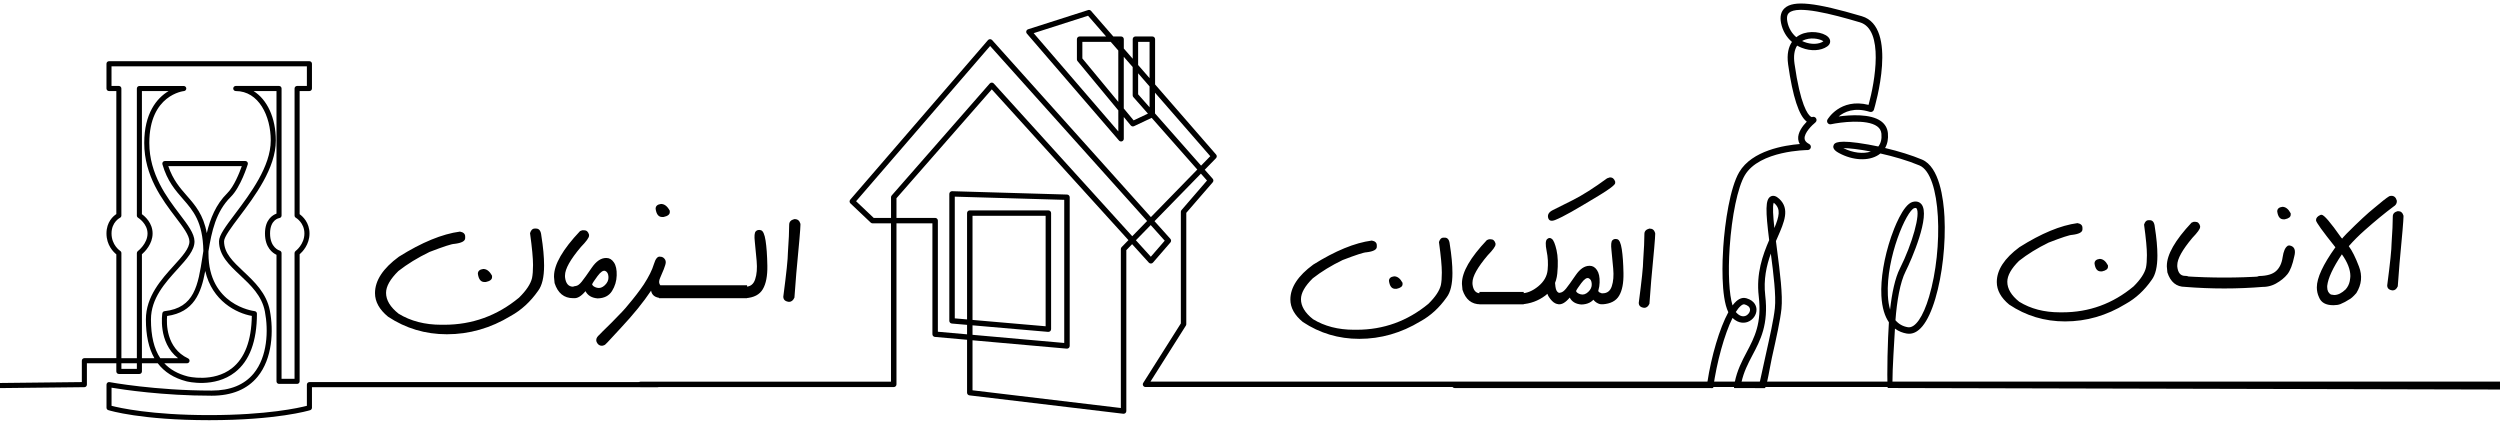<svg width="390" height="69" viewBox="0 0 390 69" fill="none" xmlns="http://www.w3.org/2000/svg">
<path d="M32.637 65.548C43.209 65.548 48.179 64.05 48.385 63.987C48.552 63.936 48.665 63.78 48.665 63.608V60.402H102.604C102.823 60.402 103 60.225 103 60.005C103 59.785 102.823 59.607 102.604 59.607H48.269C48.05 59.607 47.873 59.785 47.873 60.005V63.306C46.685 63.615 41.699 64.755 32.637 64.755C23.578 64.755 18.589 63.615 17.401 63.306V60.479C19.128 60.768 25.423 61.731 33.023 61.731C36.159 61.731 38.568 60.736 40.181 58.772C42.51 55.941 42.697 51.583 42.098 48.449C41.578 45.729 39.672 43.937 37.993 42.357C36.359 40.819 34.95 39.494 34.955 37.638C34.957 36.962 36.108 35.433 37.331 33.81C39.735 30.613 43.029 26.236 43.029 21.915C43.029 18.371 41.67 15.524 39.556 14.206H43.133V33.325C42.525 33.548 41.337 34.258 41.337 36.424C41.337 38.643 42.554 39.481 43.133 39.751V59.49C43.133 59.711 43.309 59.888 43.528 59.888H46.347C46.567 59.888 46.743 59.711 46.743 59.49V39.669C47.171 39.298 48.282 38.163 48.282 36.424C48.282 34.706 47.205 33.744 46.743 33.413V14.204H48.269C48.488 14.204 48.665 14.026 48.665 13.806V9.946C48.665 9.726 48.488 9.548 48.269 9.548H17.005C16.787 9.548 16.61 9.726 16.61 9.946V13.806C16.61 14.026 16.787 14.204 17.005 14.204H18.148V33.397C17.671 33.712 16.61 34.614 16.61 36.422C16.61 38.254 17.703 39.322 18.148 39.677V55.872H13.162C12.943 55.872 12.766 56.05 12.766 56.27V59.605L-7.104 59.825C-7.323 59.825 -7.5 60.002 -7.5 60.222C-7.5 60.442 -7.323 60.62 -7.104 60.62L13.159 60.4C13.379 60.4 13.556 60.222 13.556 60.002V56.667H18.146V57.942C18.146 58.163 18.323 58.34 18.542 58.34H21.746C21.965 58.34 22.142 58.163 22.142 57.942V56.667H24.608C25.65 58.046 27.137 58.979 29.079 59.485C29.256 59.531 33.458 60.572 36.657 58.078C38.93 56.307 40.081 53.229 40.081 48.934C40.081 48.733 39.931 48.563 39.732 48.539C39.44 48.502 32.521 47.569 32.521 39.539C32.521 39.428 32.521 39.316 32.519 39.208C33.015 36.114 33.677 33.01 36.003 30.711C37.547 29.184 38.608 25.775 38.653 25.632C38.69 25.51 38.669 25.38 38.592 25.279C38.518 25.179 38.4 25.118 38.273 25.118H25.716C25.592 25.118 25.473 25.176 25.399 25.277C25.326 25.378 25.302 25.507 25.336 25.627C26.096 28.248 27.34 29.669 28.541 31.043C30.135 32.867 31.642 34.59 31.724 39.155C31.677 39.454 31.629 39.754 31.584 40.048C30.895 44.504 30.351 48.025 25.674 48.542C25.497 48.56 25.357 48.696 25.326 48.871C25.318 48.921 24.602 53.396 27.77 55.874H25.004C24.022 54.403 23.549 52.41 23.549 49.838C23.549 46.548 25.753 44.123 27.696 41.983C29.132 40.401 30.375 39.033 30.341 37.625C30.312 36.422 29.303 35.093 28.028 33.415C26.03 30.783 23.293 27.177 23.293 22.302C23.293 14.776 28.643 14.211 28.699 14.206C28.91 14.188 29.068 14.005 29.061 13.793C29.05 13.581 28.876 13.414 28.665 13.414H21.746C21.527 13.414 21.35 13.591 21.35 13.811V33.627C21.35 33.768 21.424 33.898 21.543 33.969C21.556 33.977 23.016 34.882 23.016 36.427C23.016 38.012 21.524 39.155 21.509 39.165C21.408 39.24 21.35 39.359 21.35 39.483V55.88H18.938V39.478C18.938 39.343 18.869 39.218 18.756 39.144C18.7 39.107 17.399 38.227 17.399 36.422C17.399 34.635 18.698 33.988 18.711 33.98C18.848 33.914 18.935 33.773 18.935 33.622V13.806C18.935 13.586 18.758 13.408 18.539 13.408H17.396V10.344H47.873V13.408H46.347C46.129 13.408 45.952 13.586 45.952 13.806V33.622C45.952 33.765 46.028 33.898 46.152 33.969C46.205 34.001 47.488 34.76 47.488 36.422C47.488 38.129 46.126 39.147 46.112 39.157C46.01 39.232 45.949 39.351 45.949 39.478V59.09H43.922V39.478C43.922 39.298 43.8 39.142 43.629 39.094C43.571 39.078 42.129 38.638 42.129 36.422C42.129 34.253 43.52 34.025 43.581 34.017C43.776 33.988 43.925 33.821 43.925 33.622V13.806C43.925 13.586 43.748 13.408 43.528 13.408H36.779C36.56 13.408 36.383 13.586 36.383 13.806C36.383 14.026 36.56 14.204 36.779 14.204C40.361 14.204 42.238 18.082 42.238 21.913C42.238 25.966 39.036 30.221 36.7 33.328C35.23 35.282 34.168 36.692 34.166 37.633C34.158 39.836 35.757 41.342 37.455 42.935C39.125 44.504 40.852 46.13 41.324 48.595C41.892 51.551 41.728 55.644 39.574 58.261C38.117 60.031 35.913 60.93 33.025 60.93C24.196 60.93 17.153 59.623 17.082 59.61C16.966 59.589 16.847 59.621 16.757 59.695C16.668 59.772 16.615 59.883 16.615 60V63.602C16.615 63.777 16.728 63.931 16.895 63.981C17.095 64.05 22.063 65.548 32.637 65.548ZM39.284 49.282C39.226 53.139 38.178 55.888 36.169 57.455C33.271 59.713 29.314 58.73 29.274 58.719C27.746 58.322 26.537 57.645 25.632 56.67H29.177C29.362 56.67 29.523 56.54 29.562 56.36C29.602 56.177 29.512 55.991 29.343 55.914C25.872 54.273 25.97 50.387 26.07 49.295C30.243 48.701 31.37 45.748 32.017 42.27C33.099 46.962 36.898 48.865 39.284 49.282ZM21.35 57.547H18.938V56.67H21.35V57.547ZM24.082 55.874H22.139V39.667C22.585 39.279 23.805 38.073 23.805 36.422C23.805 34.786 22.617 33.758 22.139 33.413V14.204H26.305C24.42 15.32 22.501 17.732 22.501 22.3C22.501 27.445 25.331 31.172 27.398 33.895C28.538 35.398 29.525 36.697 29.549 37.644C29.575 38.733 28.435 39.99 27.112 41.445C25.172 43.582 22.76 46.241 22.76 49.836C22.76 52.317 23.195 54.324 24.082 55.874ZM37.721 25.913C37.37 26.91 36.515 29.092 35.446 30.147C33.669 31.901 32.796 34.11 32.257 36.361C31.727 33.482 30.46 32.032 29.134 30.518C28.073 29.304 26.975 28.05 26.255 25.913H37.721Z" fill="black"/>
<path d="M175.278 64.548C175.261 64.548 175.244 64.548 175.227 64.545L151.236 61.678C151.022 61.652 150.861 61.472 150.861 61.259V53.004L145.845 52.56C145.627 52.54 145.456 52.358 145.456 52.141V34.841H139.85V59.961C139.85 60.194 139.659 60.383 139.423 60.383H99.926C99.69 60.383 99.5 60.194 99.5 59.961C99.5 59.728 99.69 59.54 99.926 59.54H138.994V34.841H136.124C136.014 34.841 135.908 34.799 135.829 34.723L132.666 31.726C132.504 31.571 132.49 31.319 132.638 31.148L154.125 6.257C154.205 6.165 154.321 6.111 154.447 6.109C154.574 6.117 154.688 6.159 154.771 6.249L179.54 33.869L186.777 26.448L179.659 18.384L176.914 19.681C176.738 19.766 176.525 19.718 176.4 19.569L175.312 18.252V21.648C175.312 21.825 175.201 21.982 175.033 22.044C174.866 22.103 174.678 22.055 174.562 21.92L160.192 5.241C160.101 5.134 160.067 4.988 160.107 4.853C160.147 4.718 160.249 4.611 160.385 4.566L169.745 1.569C169.91 1.516 170.089 1.567 170.2 1.696L173.678 5.69H174.889C175.124 5.69 175.315 5.878 175.315 6.111V7.569L176.704 9.165V6.111C176.704 5.878 176.894 5.69 177.13 5.69H179.767C180.003 5.69 180.194 5.878 180.194 6.111V13.173L189.713 24.111C189.855 24.277 189.849 24.521 189.696 24.678L187.939 26.479L189.184 27.886C189.323 28.044 189.323 28.276 189.187 28.437L185.061 33.203V50.574C185.061 50.652 185.038 50.731 184.996 50.796L179.472 59.534H306.272H433.072C433.307 59.534 433.5 59.722 433.5 59.956C433.5 60.189 433.307 60.377 433.072 60.377H178.705C178.548 60.377 178.406 60.293 178.332 60.161C178.259 60.026 178.261 59.863 178.344 59.734L184.212 50.453V33.046C184.212 32.945 184.249 32.85 184.314 32.774L188.292 28.164L187.34 27.086L180.105 34.504L182.583 37.265C182.725 37.422 182.725 37.659 182.589 37.819L179.861 40.968C179.781 41.06 179.665 41.113 179.543 41.113C179.426 41.116 179.302 41.063 179.222 40.973L176.61 38.091L175.707 39.018V64.127C175.707 64.248 175.656 64.363 175.565 64.442C175.482 64.509 175.38 64.548 175.278 64.548ZM151.713 60.885L174.852 63.649V38.844C174.852 38.734 174.894 38.63 174.971 38.552L176.036 37.459L154.719 13.943L139.85 30.923V33.993H145.882C146.118 33.993 146.308 34.181 146.308 34.414V51.751L150.861 52.155V50.678L148.482 50.473C148.263 50.453 148.093 50.27 148.093 50.054V30.248C148.093 30.133 148.138 30.026 148.224 29.945C148.306 29.866 148.422 29.819 148.533 29.827L166.46 30.35C166.691 30.355 166.875 30.544 166.875 30.771V53.967C166.875 54.085 166.824 54.197 166.736 54.279C166.648 54.358 166.532 54.4 166.409 54.388L151.713 53.085V60.885ZM151.713 52.231L166.02 53.501V31.175L148.946 30.678V49.664L150.861 49.829V33.24C150.861 33.007 151.051 32.819 151.287 32.819H163.545C163.781 32.819 163.971 33.007 163.971 33.24V51.352C163.971 51.47 163.92 51.582 163.832 51.664C163.744 51.742 163.625 51.784 163.508 51.773L151.713 50.751V52.231ZM151.713 49.908L163.119 50.897V33.667H151.713V49.908ZM177.199 37.481L179.529 40.052L181.697 37.549L179.512 35.111L177.199 37.481ZM154.714 12.884C154.836 12.884 154.95 12.934 155.032 13.024L176.631 36.852L178.946 34.479L154.458 7.173L133.55 31.392L136.301 33.996H139V30.768C139 30.667 139.037 30.569 139.105 30.493L154.396 13.033C154.475 12.94 154.592 12.889 154.714 12.886C154.711 12.884 154.711 12.884 154.714 12.884ZM180.185 17.698L187.368 25.838L188.803 24.367L180.182 14.462V17.698H180.185ZM161.252 5.173L174.457 20.502V17.221L168.094 9.533C168.032 9.457 167.998 9.364 167.998 9.266V6.109C167.998 5.875 168.188 5.687 168.424 5.687H172.55L169.737 2.454L161.252 5.173ZM175.309 16.92L176.846 18.777L179.077 17.724L176.804 15.148C176.735 15.072 176.698 14.973 176.698 14.87V10.454L175.309 8.859V16.92ZM177.548 14.712L179.333 16.735V13.485L177.548 11.434V14.712ZM168.848 9.117L174.454 15.892V7.881L173.28 6.533H168.848V9.117ZM177.548 10.142L179.333 12.193V6.533H177.548V10.142ZM174.406 6.533L174.454 6.589V6.533H174.406Z" fill="black"/>
<path d="M390.072 59.917L295.22 59.68C295.213 57.45 295.511 53.221 295.613 51.263C296.209 51.708 296.854 51.934 297.458 52.036C299.225 52.334 300.765 50.446 301.915 46.578C303.006 42.906 303.553 38.021 303.339 33.827C303.192 30.98 302.547 26.038 299.836 24.895C298.257 24.23 296.216 23.594 294.073 23.088C294.445 22.446 294.596 21.655 294.512 20.767C294.435 19.99 294.07 19.362 293.428 18.897C291.797 17.721 288.658 17.923 286.831 18.169C287.701 17.444 289.272 16.693 291.692 17.449C291.822 17.489 291.958 17.478 292.081 17.415C292.2 17.352 292.288 17.247 292.33 17.118C292.488 16.593 296.164 4.224 290.447 2.531C283.176 0.376 279.803 0.019 278.421 1.261C277.831 1.792 277.639 2.585 277.849 3.619C278.088 4.79 278.677 5.797 279.543 6.54C279.038 7.282 278.712 8.398 278.95 10.072C279.662 15.088 280.641 18.077 281.858 18.977C281.223 19.628 280.42 20.676 280.518 21.715C280.539 21.935 280.606 22.197 280.771 22.469C278.407 22.657 273.321 23.459 271.321 26.849C269.897 29.261 269.086 34.669 268.826 38.569C268.701 40.425 268.421 46.281 269.62 48.705C268.251 51.223 266.971 55.529 266.342 59.68H226.933C226.694 59.68 226.5 59.871 226.5 60.108C226.5 60.345 226.694 60.536 226.933 60.536H266.731C266.905 60.548 267.081 60.556 267.251 60.536C267.806 56.476 269.028 52.108 270.273 49.598C271.275 50.566 272.246 50.366 272.644 50.218C273.472 49.915 274.044 49.09 274.012 48.259C273.998 47.871 273.816 46.92 272.423 46.523C272.07 46.423 271.518 46.421 270.874 46.983C270.674 47.157 270.475 47.38 270.276 47.645C269.744 45.915 269.562 42.557 269.825 38.635C270.16 33.644 271.087 29.215 272.185 27.351C274.482 23.459 281.921 23.408 281.995 23.408C282.226 23.408 282.429 23.251 282.482 23.031C282.538 22.808 282.433 22.577 282.233 22.469C281.563 22.117 281.528 21.746 281.518 21.623C281.433 20.724 282.731 19.474 283.194 19.108C283.401 18.942 283.443 18.646 283.292 18.431C283.148 18.232 282.882 18.166 282.661 18.269C282.636 18.266 282.577 18.263 282.464 18.183C282.016 17.863 280.865 16.422 279.943 9.932C279.774 8.73 279.915 7.779 280.353 7.114C280.578 7.242 280.82 7.359 281.069 7.456C282.489 8.019 284.046 7.939 285.035 7.254C285.565 6.888 285.575 6.406 285.414 6.074C284.969 5.172 282.948 4.724 281.409 5.189C281.1 5.284 280.655 5.463 280.223 5.803C279.515 5.201 279.027 4.378 278.835 3.422C278.628 2.414 278.982 2.1 279.098 1.997C280.423 0.804 285.702 2.166 290.152 3.485C293.922 4.604 292.502 12.744 291.495 16.359C287.045 15.248 285.105 18.62 285.084 18.654C284.99 18.826 285.004 19.037 285.123 19.194C285.242 19.351 285.442 19.425 285.635 19.382C287.08 19.071 291.197 18.526 292.828 19.705C293.235 19.999 293.456 20.376 293.502 20.861C293.579 21.675 293.414 22.352 293.018 22.851C292.499 22.74 291.976 22.64 291.457 22.546C286.522 21.672 286.196 22.329 286.059 22.611C285.744 23.248 286.589 23.713 286.869 23.868C289.016 25.047 291.492 25.167 293.028 24.173C293.137 24.102 293.246 24.025 293.344 23.942C295.371 24.396 297.563 25.024 299.436 25.809C302.848 27.245 303.178 38.752 300.937 46.289C299.997 49.458 298.755 51.24 297.619 51.046C296.826 50.912 296.185 50.546 295.69 49.955C295.918 46.937 296.416 44.036 297.279 42.332C298.17 40.565 301.207 33.612 299.741 31.854C299.555 31.631 299.131 31.291 298.363 31.502C296.851 31.916 295.424 35.768 295.02 36.939C293.919 40.162 293.361 43.508 293.495 46.121C293.593 48.051 294.049 49.376 294.669 50.275C294.491 52.882 294.333 58.486 294.48 60.531H294.873C294.975 60.536 295.08 60.542 295.241 60.531L390.065 60.767C390.307 60.767 390.5 60.576 390.5 60.339C390.5 60.102 390.311 59.917 390.072 59.917ZM271.544 47.731C271.783 47.523 271.986 47.437 272.142 47.483C272.525 47.591 272.985 47.822 273.006 48.296C273.02 48.696 272.707 49.127 272.29 49.281C271.804 49.461 271.269 49.244 270.784 48.673C271.038 48.268 271.292 47.948 271.544 47.731ZM281.665 6.16C282.885 5.775 284.144 6.177 284.45 6.448C283.738 6.934 282.531 6.968 281.444 6.537C281.332 6.494 281.23 6.446 281.125 6.397C281.29 6.3 281.468 6.22 281.665 6.16ZM287.56 23.102C288.451 23.105 290.026 23.291 291.86 23.636C290.678 24.045 289.033 23.853 287.56 23.102ZM294.508 46.075C294.207 40.168 297.444 32.796 298.636 32.47C298.72 32.447 298.78 32.439 298.825 32.439C298.92 32.439 298.952 32.476 298.966 32.493C299.636 33.295 298.327 38.038 296.381 41.892C295.627 43.383 295.136 45.735 294.852 48.296C294.666 47.663 294.55 46.92 294.508 46.075Z" fill="black"/>
<path d="M277.565 31.019C277.079 30.567 276.636 30.44 276.243 30.64C275.361 31.086 275.429 32.921 275.99 37.458C274.983 39.802 273.943 42.656 274.365 46.232C274.861 50.434 273.697 52.63 272.472 54.954C271.739 56.343 270.989 57.776 270.618 59.637H270.614C270.586 59.637 270.5 60.086 270.5 60.327C270.5 60.569 270.525 60.534 270.557 60.534L275.304 60.548C275.593 60.548 276.143 57.033 276.415 55.807C277.115 52.677 277.718 49.972 277.908 48.184C278.133 46.014 277.668 42.426 277.218 38.958C277.161 38.527 277.104 38.07 277.047 37.606C277.129 37.408 277.215 37.213 277.301 37.021C278.347 34.639 279.247 32.583 277.565 31.019ZM276.879 48.076C276.701 49.803 276.1 52.482 275.408 55.583C275.115 56.882 274.811 58.251 274.515 59.652L271.668 59.64C272.018 58.024 272.679 56.748 273.375 55.423C274.625 53.064 275.911 50.624 275.379 46.11C275.086 43.594 275.579 41.427 276.25 39.554C276.661 42.685 277.086 46.122 276.879 48.076ZM276.801 35.577C276.604 33.765 276.497 32.146 276.697 31.625C276.736 31.654 276.793 31.698 276.861 31.762C277.801 32.632 277.565 33.736 276.801 35.577Z" fill="black"/>
<path d="M335.138 34.35H335.368C335.825 34.35 336.083 34.7 336.148 35.399C336.421 37.115 336.555 38.605 336.555 39.869C336.555 41.613 336.259 42.877 335.664 43.661C334.538 45.284 333.186 46.534 331.61 47.41C328.633 49.231 325.482 50.142 322.155 50.142C318.958 50.142 316.053 49.267 313.433 47.516C312.146 46.449 311.5 45.277 311.5 43.999C311.5 42.114 312.68 40.3 315.039 38.555C318.439 36.409 321.451 35.159 324.087 34.806C324.606 34.898 324.863 35.145 324.863 35.547V35.781C324.863 36.225 324.333 36.511 323.265 36.639C322.881 36.639 321.651 37.041 319.58 37.846C317.828 38.7 316.291 39.65 314.966 40.695C313.748 41.902 313.141 42.99 313.141 43.957C313.141 45.044 313.759 46.082 315 47.071C316.779 48.172 318.889 48.723 321.332 48.723H321.743C325.905 48.723 329.601 47.374 332.84 44.677C333.916 43.611 334.561 42.633 334.772 41.743C334.869 41.263 334.918 40.614 334.918 39.794C334.918 38.785 334.773 37.207 334.477 35.06V35.028C334.623 34.577 334.846 34.35 335.138 34.35ZM327.541 40.388C328.052 40.388 328.487 40.727 328.844 41.404V41.616C328.844 41.962 328.537 42.202 327.922 42.337H327.71C327.18 42.337 326.857 41.927 326.746 41.108C326.746 40.698 327.011 40.458 327.541 40.388ZM342.211 34.605H342.492C342.849 34.605 343.091 34.824 343.218 35.261V35.42C343.218 35.71 342.814 36.271 342.011 37.104C340.44 38.976 339.656 40.391 339.656 41.352V41.595C339.76 42.556 340.163 43.035 340.866 43.035C341.462 43.035 341.758 43.279 341.758 43.766V44.01C341.758 44.448 341.462 44.695 340.866 44.751C339.514 44.751 338.596 43.999 338.111 42.495L338.027 41.595V41.479C338.027 39.721 339.314 37.472 341.885 34.732L342.211 34.605ZM340.832 43.099C344.974 43.367 349.05 43.367 353.062 43.099V44.751C349.035 45.083 344.958 45.083 340.832 44.751V43.099ZM355.029 44.243C354.264 44.66 353.415 44.825 352.485 44.741C351.897 44.677 351.621 44.402 351.655 43.915C351.69 43.42 351.955 43.135 352.455 43.057C353.649 43.035 354.522 42.778 355.067 42.284C355.617 41.789 355.955 41.073 356.089 40.133C356.228 39.194 356.489 38.605 356.865 38.365C356.865 38.322 356.969 38.298 357.181 38.291C357.93 38.439 358.172 39.007 357.907 39.996C357.634 41.295 357.277 42.224 356.835 42.781C356.393 43.332 355.79 43.819 355.029 44.243ZM356.047 32.264C356.558 32.264 356.992 32.603 357.35 33.281V33.493C357.35 33.846 357.042 34.086 356.424 34.213H356.216C355.682 34.213 355.359 33.803 355.248 32.984C355.248 32.575 355.513 32.335 356.047 32.264ZM373.064 30.548C373.487 30.548 373.768 30.802 373.906 31.311V31.417C373.906 31.749 373.733 32.021 373.379 32.233C372.065 33.207 370.567 34.439 368.884 35.929C367.981 36.727 367.159 37.549 366.417 38.397V38.417C366.928 39.095 367.455 40.151 368 41.584C368.55 43.011 368.411 44.388 367.593 45.715C367.109 46.273 366.713 46.619 366.406 46.753C366.056 46.993 365.622 47.222 365.103 47.441C364.815 47.554 364.465 47.611 364.05 47.611H363.977C362.821 47.611 362.083 47.194 361.761 46.361C361.538 45.888 361.426 45.376 361.426 44.825C361.426 43.357 362.391 41.274 364.323 38.577C362.306 36.056 361.299 34.654 361.299 34.372V34.33C361.299 33.998 361.534 33.729 362.003 33.525L362.16 33.503C362.54 33.503 363.555 34.682 365.207 37.041L365.376 37.221C365.384 37.185 365.61 36.931 366.06 36.458C367.943 34.573 369.395 33.224 370.417 32.413C371.512 31.48 372.277 30.88 372.719 30.612C372.845 30.57 372.961 30.548 373.064 30.548ZM365.322 39.689C363.935 41.758 363.174 43.396 363.044 44.603V44.794C363.044 45.337 363.236 45.722 363.62 45.948L364.135 46.022C364.719 46.022 365.311 45.729 365.922 45.143C366.252 44.769 366.463 44.338 366.563 43.851C366.625 43.477 366.656 43.215 366.656 43.067C366.656 42.05 366.221 40.924 365.345 39.689H365.322ZM374.117 32.942C374.528 32.942 374.805 33.168 374.936 33.62L374.947 33.768C374.947 34.312 374.74 36.744 374.328 41.065L374.052 44.666C373.864 45.09 373.598 45.302 373.256 45.302H373.245C372.684 45.239 372.404 44.977 372.404 44.518C372.861 41.037 373.087 38.841 373.087 37.931C373.214 36.123 373.276 34.736 373.276 33.768C373.276 33.352 373.525 33.076 374.021 32.942H374.117Z" fill="black"/>
<path d="M83.385 35.655H83.628C84.108 35.655 84.38 36.02 84.447 36.749C84.734 38.541 84.878 40.097 84.878 41.417C84.878 43.238 84.565 44.558 83.938 45.377C82.751 47.072 81.328 48.378 79.669 49.292C76.535 51.194 73.217 52.145 69.715 52.145C66.353 52.145 63.293 51.231 60.535 49.403C59.178 48.289 58.5 47.065 58.5 45.731C58.5 43.762 59.743 41.867 62.227 40.046C65.803 37.804 68.978 36.499 71.75 36.13C72.296 36.226 72.568 36.484 72.568 36.904V37.148C72.568 37.612 72.008 37.911 70.887 38.044C70.481 38.044 69.188 38.464 67.005 39.305C65.162 40.197 63.544 41.188 62.15 42.28C60.867 43.541 60.225 44.676 60.225 45.686C60.225 46.822 60.878 47.906 62.183 48.938C64.056 50.088 66.279 50.663 68.852 50.663H69.284C73.663 50.663 77.556 49.255 80.963 46.438C82.099 45.325 82.777 44.304 82.998 43.374C83.101 42.873 83.153 42.195 83.153 41.34C83.153 40.285 82.998 38.637 82.688 36.396V36.362C82.843 35.891 83.075 35.655 83.385 35.655ZM75.389 41.959C75.927 41.959 76.384 42.313 76.76 43.021V43.242C76.76 43.603 76.436 43.854 75.787 43.994H75.566C75.005 43.994 74.666 43.566 74.548 42.711C74.548 42.283 74.829 42.033 75.389 41.959ZM90.829 35.92H91.127C91.503 35.92 91.758 36.149 91.89 36.606V36.772C91.89 37.074 91.466 37.66 90.618 38.531C88.967 40.484 88.141 41.962 88.141 42.966V43.22C88.252 44.223 88.675 44.724 89.413 44.724C90.039 44.724 90.353 44.978 90.353 45.487V45.742C90.353 46.199 90.039 46.457 89.413 46.516C87.99 46.516 87.024 45.731 86.515 44.16L86.427 43.22V43.098C86.427 41.262 87.78 38.914 90.486 36.053L90.829 35.92ZM94.544 40.245H94.6C95.072 40.245 95.463 40.477 95.772 40.942C96.089 41.406 96.233 42.081 96.204 42.966C96.181 43.843 95.938 44.654 95.474 45.399C95.009 46.143 94.261 46.527 93.228 46.549C92.314 46.475 91.684 46.099 91.337 45.421C90.659 46.232 90.036 46.593 89.468 46.505C89.004 46.379 88.764 46.118 88.749 45.719C88.727 45.314 88.834 45.037 89.07 44.89C89.306 44.735 89.56 44.643 89.833 44.614C90.113 44.577 90.419 44.352 90.751 43.939C91.083 43.526 91.599 42.807 92.3 41.782C93 40.757 93.749 40.245 94.544 40.245ZM93.129 44.89C93.549 45.001 93.958 44.868 94.357 44.492C94.762 44.108 94.95 43.677 94.921 43.198C94.898 42.711 94.733 42.401 94.423 42.269C94.113 42.136 93.711 42.401 93.217 43.065C92.724 43.728 92.44 44.16 92.366 44.359C92.454 44.602 92.709 44.779 93.129 44.89ZM103.005 40.046C103.338 40.046 103.596 40.212 103.78 40.543C103.831 40.654 103.857 40.772 103.857 40.897V40.93C103.857 41.122 103.758 41.472 103.559 41.981C103.359 42.49 103.168 42.943 102.984 43.341C102.806 43.74 102.777 44.064 102.895 44.315C103.013 44.565 103.223 44.739 103.525 44.835C103.835 44.923 104.004 45.196 104.034 45.653C104.034 46.014 103.85 46.28 103.481 46.449C103.378 46.479 103.286 46.493 103.204 46.493H103.094C102.202 46.434 101.693 46.051 101.568 45.343C100.366 47.142 98.799 49.075 96.867 51.139C96.086 51.994 95.393 52.743 94.788 53.384C94.5 53.701 94.309 53.859 94.213 53.859C94.124 53.911 94.01 53.937 93.87 53.937C93.524 53.937 93.261 53.749 93.085 53.373C93.041 53.27 93.018 53.178 93.018 53.097V53.03C93.018 52.764 93.184 52.492 93.516 52.212C93.516 52.189 94.15 51.559 95.418 50.32C96.753 48.979 97.59 48.083 97.929 47.633C98.91 46.483 99.743 45.399 100.428 44.381C101.218 43.157 101.741 42.106 101.999 41.229C102.264 40.344 102.6 39.95 103.005 40.046ZM103.116 31.817C103.654 31.817 104.112 32.171 104.487 32.879V33.1C104.487 33.461 104.163 33.712 103.514 33.852H103.293C102.733 33.852 102.393 33.424 102.276 32.569C102.276 32.141 102.556 31.89 103.116 31.817ZM110.018 46.516H102.806V44.503H110.018V46.516ZM116.543 46.516H109.332V44.503H116.543V46.516ZM117.749 37.69C117.653 36.834 117.701 36.304 117.892 36.097C118.084 35.883 118.349 35.821 118.689 35.909C119.028 35.99 119.275 36.532 119.43 37.535C119.585 38.531 119.677 39.832 119.706 41.439C119.736 43.039 119.5 44.263 118.998 45.111C118.504 45.959 117.612 46.427 116.322 46.516C115.695 46.457 115.382 46.199 115.382 45.742V45.487C115.382 44.978 115.695 44.724 116.322 44.724C117.059 44.724 117.553 44.34 117.804 43.574C118.062 42.807 118.139 41.848 118.036 40.698C117.94 39.541 117.845 38.538 117.749 37.69ZM123.998 34.184C124.432 34.184 124.72 34.42 124.86 34.892L124.871 35.047C124.871 35.614 124.654 38.154 124.219 42.667L123.931 46.427C123.732 46.87 123.452 47.091 123.091 47.091H123.079C122.49 47.025 122.195 46.752 122.195 46.272C122.674 42.637 122.914 40.344 122.914 39.393C123.046 37.505 123.113 36.057 123.113 35.047C123.113 34.611 123.374 34.324 123.898 34.184H123.998Z" fill="black"/>
<path d="M225.149 37.072H225.382C225.841 37.072 226.103 37.422 226.167 38.12C226.442 39.836 226.58 41.326 226.58 42.589C226.58 44.333 226.279 45.596 225.679 46.38C224.541 48.004 223.177 49.253 221.587 50.129C218.583 51.95 215.403 52.861 212.046 52.861C208.823 52.861 205.891 51.986 203.248 50.235C201.947 49.169 201.297 47.997 201.297 46.719C201.297 44.834 202.488 43.02 204.869 41.276C208.297 39.13 211.34 37.88 213.997 37.527C214.52 37.619 214.781 37.866 214.781 38.269V38.502C214.781 38.946 214.244 39.232 213.17 39.359C212.781 39.359 211.541 39.762 209.449 40.567C207.682 41.421 206.131 42.37 204.795 43.415C203.566 44.622 202.951 45.709 202.951 46.676C202.951 47.764 203.576 48.801 204.827 49.79C206.622 50.891 208.753 51.442 211.219 51.442H211.633C215.831 51.442 219.562 50.093 222.827 47.397C223.916 46.331 224.566 45.353 224.778 44.463C224.877 43.983 224.926 43.334 224.926 42.515C224.926 41.505 224.778 39.928 224.481 37.781V37.75C224.629 37.298 224.852 37.072 225.149 37.072ZM217.484 43.108C218 43.108 218.438 43.447 218.799 44.124V44.336C218.799 44.682 218.488 44.922 217.866 45.057H217.654C217.117 45.057 216.792 44.647 216.679 43.828C216.679 43.418 216.947 43.179 217.484 43.108ZM232.283 37.326H232.569C232.93 37.326 233.174 37.545 233.301 37.983V38.142C233.301 38.431 232.894 38.992 232.082 39.825C230.499 41.696 229.707 43.111 229.707 44.072V44.315C229.813 45.275 230.219 45.755 230.926 45.755C231.527 45.755 231.827 45.999 231.827 46.486V46.73C231.827 47.167 231.527 47.414 230.926 47.471C229.562 47.471 228.637 46.719 228.149 45.215L228.064 44.315V44.199C228.064 42.441 229.361 40.193 231.954 37.453L232.283 37.326ZM237.7 47.471H230.789V45.543H237.7V47.471ZM242.587 43.648C242.559 43.853 242.58 44.216 242.651 44.739C242.722 45.254 242.894 45.565 243.17 45.671C243.453 45.776 243.643 45.921 243.743 46.105C243.842 46.288 243.873 46.507 243.838 46.761C243.803 47.015 243.679 47.213 243.467 47.354C243.255 47.496 242.976 47.485 242.63 47.322C242.29 47.16 241.955 46.825 241.622 46.317C241.297 45.801 241.195 45.152 241.315 44.368C241.435 43.578 241.683 43.207 242.057 43.256C242.439 43.306 242.615 43.436 242.587 43.648ZM241.273 39.148C241.075 38.159 241.096 37.549 241.336 37.315C241.584 37.076 241.838 37.061 242.099 37.273C242.361 37.478 242.601 38.06 242.82 39.021C243.039 39.981 243.078 41.195 242.937 42.663C242.796 44.124 242.174 45.272 241.071 46.105C239.976 46.931 238.732 47.386 237.34 47.471C236.739 47.414 236.439 47.167 236.439 46.73V46.486C236.439 45.999 236.739 45.755 237.34 45.755C238.202 45.755 239.075 45.395 239.958 44.675C240.849 43.948 241.34 43.09 241.432 42.102C241.531 41.114 241.477 40.129 241.273 39.148ZM251.153 27.669C251.548 27.669 251.821 27.891 251.969 28.336V28.558C251.969 28.834 251.099 29.497 249.361 30.549C247.63 31.594 246.227 32.423 245.152 33.037C244.078 33.645 243.23 34.072 242.608 34.319C241.993 34.559 241.626 34.439 241.506 33.959C241.393 33.472 241.633 33.08 242.227 32.783C242.827 32.48 243.877 31.954 245.375 31.206C246.873 30.45 248.651 29.321 250.707 27.817L251.153 27.669ZM249.488 45.596C249.693 45.709 249.895 45.776 250.093 45.798C250.29 45.812 250.446 45.95 250.559 46.211C250.679 46.472 250.676 46.73 250.548 46.984C250.421 47.231 250.23 47.386 249.976 47.45C249.729 47.506 249.428 47.429 249.075 47.217C248.728 46.998 248.453 46.68 248.248 46.264C248.043 45.847 248.202 45.314 248.725 44.665C249.255 44.015 249.463 43.98 249.351 44.559C249.244 45.138 249.29 45.483 249.488 45.596ZM247.951 41.467H248.004C248.457 41.467 248.831 41.689 249.128 42.134C249.432 42.578 249.57 43.224 249.541 44.072C249.52 44.912 249.287 45.688 248.842 46.401C248.396 47.114 247.679 47.481 246.69 47.503C245.813 47.432 245.209 47.072 244.877 46.422C244.227 47.199 243.63 47.545 243.085 47.46C242.64 47.34 242.41 47.09 242.396 46.708C242.375 46.32 242.478 46.055 242.704 45.914C242.93 45.766 243.174 45.678 243.435 45.65C243.704 45.614 243.997 45.399 244.315 45.004C244.633 44.608 245.128 43.92 245.799 42.939C246.47 41.957 247.188 41.467 247.951 41.467ZM246.594 45.914C246.997 46.02 247.389 45.893 247.771 45.533C248.16 45.166 248.34 44.753 248.312 44.294C248.29 43.828 248.131 43.532 247.834 43.404C247.538 43.277 247.152 43.532 246.679 44.167C246.206 44.802 245.934 45.215 245.863 45.406C245.947 45.639 246.191 45.808 246.594 45.914ZM251.386 39.021C251.294 38.202 251.34 37.693 251.524 37.495C251.707 37.291 251.962 37.231 252.287 37.315C252.612 37.393 252.849 37.912 252.997 38.872C253.146 39.825 253.234 41.071 253.262 42.61C253.29 44.142 253.064 45.314 252.583 46.126C252.11 46.938 251.255 47.386 250.018 47.471C249.418 47.414 249.117 47.167 249.117 46.73V46.486C249.117 45.999 249.418 45.755 250.018 45.755C250.725 45.755 251.198 45.388 251.439 44.654C251.686 43.92 251.76 43.002 251.661 41.901C251.569 40.792 251.478 39.832 251.386 39.021ZM257.375 35.664C257.792 35.664 258.068 35.889 258.202 36.342L258.213 36.49C258.213 37.033 258.004 39.465 257.587 43.785L257.312 47.386C257.121 47.81 256.852 48.022 256.506 48.022H256.495C255.93 47.958 255.647 47.697 255.647 47.238C256.107 43.757 256.336 41.562 256.336 40.651C256.463 38.844 256.527 37.457 256.527 36.49C256.527 36.073 256.778 35.798 257.28 35.664H257.375Z" fill="black"/>
</svg>
